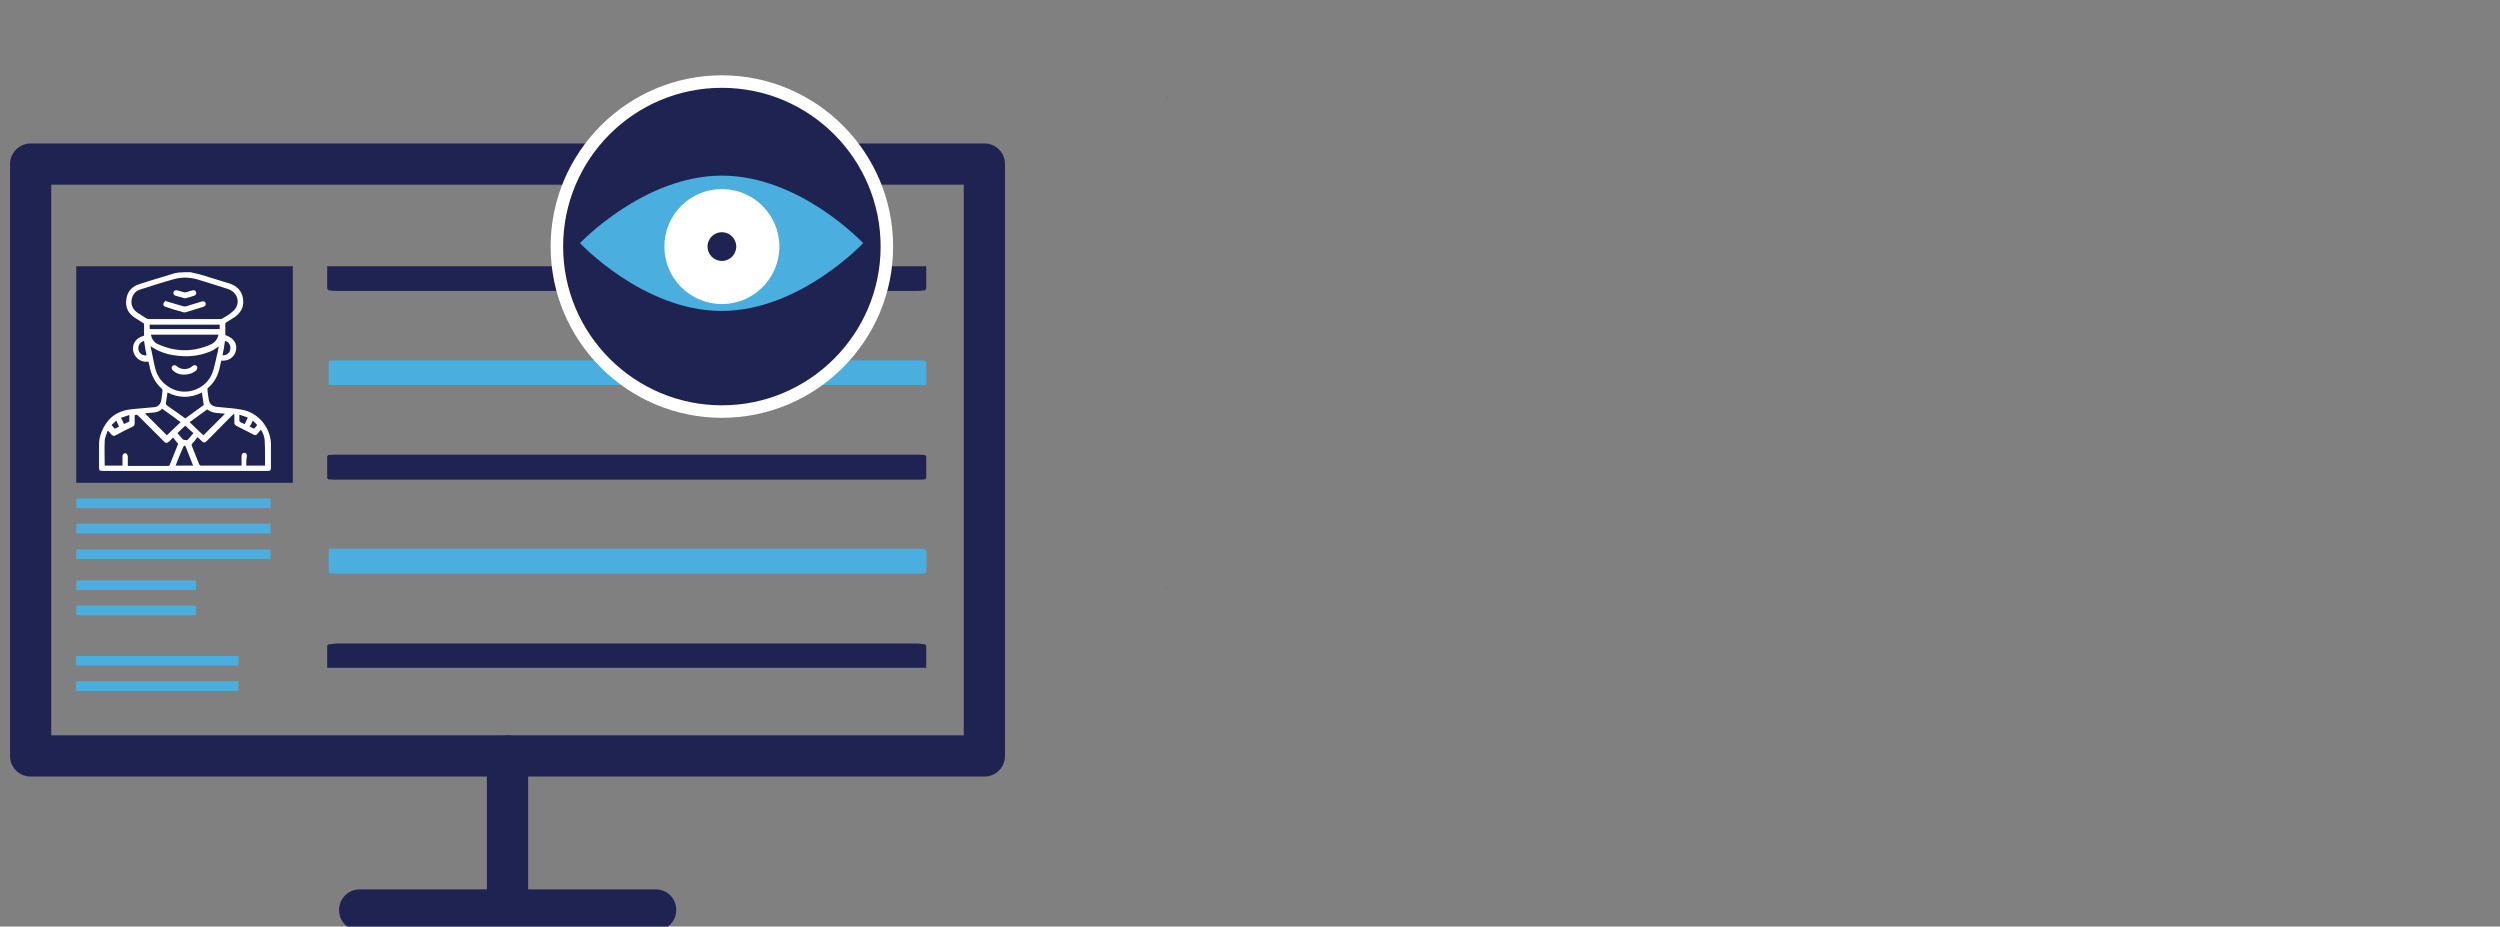 <?xml version="1.0" encoding="utf-8"?>
<!-- Generator: Adobe Illustrator 21.0.0, SVG Export Plug-In . SVG Version: 6.00 Build 0)  -->
<svg version="1.1" id="Livello_1" xmlns="http://www.w3.org/2000/svg" xmlns:xlink="http://www.w3.org/1999/xlink" x="0px" y="0px"
	 viewBox="0 0 800 296.5" enable-background="new 0 0 800 296.5" xml:space="preserve">
<rect x="0" y="0" width="800" height="296.5" fill="#808080" stroke="none"/>
<title>icon-5</title>
<g>
	<path fill="#1F2352" d="M169,241.9c0-3.6-2.9-6.6-6.6-6.6c-3.6,0-6.6,2.9-6.6,6.6v44.6c0,3.6,2.9,6.6,6.6,6.6
		c3.6,0,6.6-2.9,6.6-6.6V241.9z"/>
	<path fill="#1F2352" d="M115.1,284.6c-3.6,0-6.6,2.9-6.6,6.6s2.9,6.6,6.6,6.6h94.7c3.6,0,6.6-2.9,6.6-6.6s-2.9-6.6-6.6-6.6H115.1z"
		/>
	<path fill="#1F2352" d="M9.8,45.9H315c3.6,0,6.6,2.9,6.6,6.6v189.4c0,3.6-2.9,6.6-6.6,6.6H9.8c-3.6,0-6.6-2.9-6.6-6.6V52.5
		C3.2,48.9,6.2,45.9,9.8,45.9L9.8,45.9z M308.4,59.1h-292v176.2h292V59.1z"/>
</g>
<g>
	<path fill="#1F2352" d="M104.7,153c0-2.3,0-4.7,0-7c0.1-0.1,0.3-0.3,0.4-0.4c0.7,0,1.3-0.1,2-0.1c62.3,0,124.6,0,186.9,0
		c0.7,0,1.3,0.1,2,0.1c0.1,0.1,0.3,0.3,0.4,0.4c0,2.3,0,4.7,0,7c-0.1,0.1-0.3,0.3-0.4,0.4c-0.7,0-1.3,0.1-2,0.1
		c-62.3,0-124.6,0-186.9,0c-0.7,0-1.3-0.1-2-0.1C104.9,153.2,104.8,153.1,104.7,153z"/>
	<path fill="#4AAEDE" d="M296.4,115.9c0,2.4,0,4.8,0,7.3c-63.8,0-127.4,0-191.2,0c0-2.5,0-4.9,0-7.3c0.1-0.2,0.3-0.3,0.4-0.5
		c0.9,0,1.8-0.1,2.7-0.1c61.6,0,123.3,0,184.9,0c0.9,0,1.8,0.1,2.7,0.1C296.1,115.7,296.2,115.8,296.4,115.9z"/>
	<path fill="#4AAEDE" d="M105.2,183c0-2.4,0-4.8,0-7.4c1.2,0,2.1,0,3.1,0c61.5,0,123.1,0,184.6,0c3.5,0,3.8-0.6,3.6,3.7
		c-0.1,1.2-0.1,2.5-0.1,3.7c-0.1,0.2-0.3,0.3-0.4,0.5c-0.8,0-1.7,0.1-2.5,0.1c-61.8,0-123.6,0-185.4,0c-0.8,0-1.7-0.1-2.5-0.1
		C105.4,183.4,105.3,183.2,105.2,183z"/>
	<path fill="#1F2352" d="M104.7,92.3c0-2.3,0-4.6,0-7.1c63.9,0,127.7,0,191.7,0c0,2.3,0,4.7,0,7.1c-0.1,0.2-0.3,0.4-0.4,0.6
		c-0.8,0.1-1.6,0.2-2.5,0.2c-62,0-123.9,0-185.9,0c-0.8,0-1.6-0.1-2.5-0.2C105,92.7,104.8,92.5,104.7,92.3z"/>
	<path fill="#1F2352" d="M296.4,206.6c0,2.3,0,4.6,0,7.1c-63.9,0-127.7,0-191.7,0c0-2.3,0-4.7,0-7.1c0.1-0.1,0.3-0.3,0.4-0.4
		c1.2-0.1,2.3-0.3,3.5-0.3c61.5,0,123,0,184.5,0c1,0,2,0.2,2.9,0.3C296.1,206.3,296.2,206.4,296.4,206.6z"/>
	<path fill="#151515" d="M-9.8,23.6c0.1,0.2,0.3,0.4,0.4,0.6C-9.5,24-9.7,23.8-9.8,23.6z"/>
	<path fill="#151515" d="M373,31.9c0.3-0.4,0.6-0.8,0.9-1.1C373.5,31.1,373.3,31.5,373,31.9z"/>
	<path fill="#7ACF7E" d="M-8.9,55.7C-9,55.9-9.2,56-9.3,56.2C-9.2,56-9.1,55.8-8.9,55.7z"/>
	<path fill="#7ACF7E" d="M373.8,95.7c-0.3-0.3-0.6-0.6-0.8-0.8C373.3,95.2,373.6,95.4,373.8,95.7z"/>
	<path fill="#323232" d="M-9.4,94.7c-0.1,0.1-0.3,0.3-0.4,0.4C-9.7,94.9-9.6,94.8-9.4,94.7z"/>
	<path fill="#323232" d="M373.8,173.7c-0.3-0.3-0.6-0.6-0.8-0.8C373.3,173.2,373.6,173.4,373.8,173.7z"/>
	<path fill="#313131" d="M-9.8,102.1c0.1,0.1,0.3,0.3,0.4,0.4C-9.6,102.4-9.7,102.2-9.8,102.1z"/>
	<path fill="#313131" d="M373,188.5c0.3-0.3,0.6-0.6,0.8-0.8C373.6,188,373.3,188.3,373,188.5z"/>
	<path fill="#7ACF7E" d="M-9.3,141.1c0.1,0.2,0.3,0.3,0.4,0.5C-9.1,141.4-9.2,141.2-9.3,141.1z"/>
	<path fill="#7ACF7E" d="M373,266.6c0.3-0.3,0.6-0.6,0.8-0.9C373.6,266,373.3,266.3,373,266.6z"/>
	<path fill="#151515" d="M-9.4,173.1c-0.1,0.1-0.3,0.3-0.4,0.4C-9.7,173.4-9.6,173.2-9.4,173.1z"/>
	<path fill="#151515" d="M373.8,330.7c-0.3-0.3-0.5-0.6-0.8-0.8C373.3,330.1,373.6,330.4,373.8,330.7z"/>
</g>
<g>
	<rect x="24.4" y="85.2" fill="#1F2352" width="69.3" height="69.3"/>
	<g>
		<path fill="#FFFFFF" d="M60.9,87.1c1.2,0.3,2.5,0.5,3.7,0.9c2.9,0.9,5.8,1.8,8.8,2.7c2.5,0.8,4.1,2.5,4.4,5.1
			c0.3,2.5-0.8,4.4-2.9,5.8c-0.8,0.5-1.6,1-2.4,1.5c-0.2,0.1-0.4,0.3-0.4,0.4c0,1.2,0,2.4,0,3.7c2.7,1,3.9,2.7,3.4,5
			c-0.5,2.1-2.3,3.4-4.7,3.2c-0.1,0.6-0.3,1.2-0.4,1.8c-0.5,2.7-1.7,5.1-3.8,6.9c-0.2,0.1-0.3,0.5-0.2,0.7c0.1,1,0.2,2,0.4,3
			c0.2,1.5,1.1,2.2,2.6,2.4c2.7,0.3,5.3,0.4,8,0.9c5.2,0.9,9.2,5.7,9.3,11c0,2.5,0,5,0,7.5c0,0.9-0.2,1.1-1.1,1.1
			c-17.6,0-35.2,0-52.8,0c-0.9,0-1.1-0.2-1.1-1.1c0-2.5,0-5,0-7.5c0-1.9,0.6-3.7,1.5-5.4c2-3.7,5.2-5.5,9.4-5.8
			c2.2-0.2,4.5-0.4,6.7-0.6c1.3-0.1,2.1-1,2.3-2.2c0.2-1,0.3-2.1,0.4-3.1c0-0.2-0.1-0.5-0.2-0.6c-2.3-2-3.5-4.6-4-7.5
			c-0.1-0.4-0.2-0.8-0.3-1.2c-1.3,0.2-2.5-0.1-3.5-1c-0.8-0.7-1.2-1.5-1.4-2.5c-0.3-2.4,0.9-4,3.5-4.8c0-1.2,0-2.4,0-3.7
			c0-0.2-0.2-0.3-0.4-0.4c-0.9-0.6-1.9-1.2-2.8-1.8c-1.9-1.3-2.8-3.2-2.5-5.5c0.2-2.3,1.5-4.1,3.7-4.9c3.8-1.3,7.7-2.4,11.6-3.6
			c0.5-0.2,1.1-0.2,1.6-0.3C58.5,87.1,59.7,87.1,60.9,87.1z M59,102.1c3.8,0,7.6,0,11.4,0c0.3,0,0.6,0,0.8-0.2c1-0.6,2.1-1.2,3-2
			c0.6-0.5,1.2-1.1,1.5-1.8c1-2.3-0.2-4.8-2.7-5.6c-3-1-6-1.9-8.9-2.8c-2.7-0.9-5.5-1.2-8.3-0.4c-3.7,1-7.4,2.2-11.1,3.4
			c-1.5,0.5-2.4,1.8-2.6,3.4c-0.2,1.6,0.5,3,1.8,3.9c0.9,0.6,1.9,1.2,2.8,1.8c0.3,0.2,0.6,0.3,1,0.3C51.5,102.1,55.3,102.1,59,102.1
			z M33.5,149c1.9,0,3.8,0,5.7,0c0-1.1,0-2.1,0-3.1c0-0.3,0.3-0.7,0.5-0.8c0.2-0.1,0.7-0.1,0.8,0.1c0.2,0.2,0.4,0.6,0.4,0.9
			c0,1,0,2,0,2.9c0.1,0.1,0.1,0.1,0.1,0.1c4.3,0,8.6,0,12.9,0c0.1,0,0.4-0.2,0.4-0.3c0.9-2.2,1.7-4.3,2.6-6.5c0.1-0.1,0.1-0.4,0-0.4
			c-0.5-0.6-1-1.2-1.5-1.9c-0.4,0.4-0.8,0.8-1.2,1.2c-0.8,0.7-1.1,0.7-1.8,0c-2.7-2.7-5.4-5.4-8.1-8.1c-0.4-0.4-0.7-0.5-1.2-0.2
			c0,0.9,0,1.7,0,2.6c0,0.5-0.2,0.8-0.6,1c-1.9,0.9-3.7,1.8-5.5,2.8c-0.5,0.3-1,0.2-1.4-0.3c-0.3-0.4-0.6-0.8-1-1.1
			c-0.1,0-0.2,0-0.2,0c-0.3,1.1-0.9,2.2-0.9,3.3C33.4,143.6,33.5,146.3,33.5,149z M78.8,149c2,0,4,0,6,0c0-0.9,0-1.8,0-2.8
			c0-1.8,0-3.5-0.1-5.3c-0.1-1.2-0.5-2.3-1.2-3.4c-0.4,0.4-0.7,0.8-1,1.2c-0.5,0.6-0.8,0.7-1.5,0.3c-1.8-0.9-3.5-1.8-5.3-2.7
			c-0.5-0.3-0.8-0.6-0.7-1.2c0-0.8,0-1.7,0-2.5c-0.1,0-0.1-0.1-0.2-0.1c-0.2,0.2-0.4,0.3-0.6,0.5c-2.7,2.7-5.3,5.4-8,8.1
			c-0.7,0.7-1.1,0.6-1.7,0c-0.4-0.4-0.8-0.8-1.3-1.2c-0.6,0.8-1.2,1.5-1.8,2.2c-0.1,0.1-0.1,0.4,0,0.6c0.8,1.9,1.5,3.9,2.3,5.8
			c0.2,0.4,0.4,0.5,0.8,0.5c4.1,0,8.1,0,12.2,0c0.2,0,0.4,0,0.6,0c0-1.1,0-2,0-3c0-0.7,0.3-1.1,0.9-1.1c0.6,0,0.8,0.4,0.8,1.1
			C78.8,147,78.8,148,78.8,149z M48.2,110.8c0,0.2,0,0.4,0.1,0.6c0.4,1.9,0.8,3.8,1.2,5.8c0.6,2.9,2.1,5.2,4.8,6.8
			c5.1,3.1,11.8,0.5,13.7-4.8c0.6-1.6,0.9-3.4,1.3-5c0.3-1.1,0.5-2.2,0.7-3.3c-0.7,0.4-1.3,0.9-1.9,1.2c-2.5,1.2-5.2,1.8-8,1.9
			C55.8,114,51.8,113.3,48.2,110.8z M48.3,107.1c0.3,1.5,1.1,2.6,2.4,3.1c5.6,2.5,11.2,2.5,16.8,0c1.3-0.6,2.1-1.7,2.4-3.1
			C62.7,107.1,55.5,107.1,48.3,107.1z M64.6,125.6c-3.7,1.9-7.4,1.8-11,0c-0.2,1.1-0.3,2.1-0.5,3.2c-0.1,0.4,0,0.6,0.3,0.9
			c1.1,0.8,2.2,1.6,3.4,2.4c0.8,0.6,1.7,1.2,2.5,1.8c2-1.5,4-2.9,5.9-4.3C65,128.2,64.8,127,64.6,125.6z M46.4,132.3
			c2.3,2.3,4.7,4.7,7,7c1.4-1.4,2.9-2.8,4.4-4.2c-2-1.5-3.9-2.9-5.9-4.3C50.4,132.4,48.3,131.9,46.4,132.3z M60.7,135.1
			c1.5,1.5,3,2.9,4.4,4.2c2.4-2.4,4.7-4.7,6.9-6.9c-1.9-0.3-4,0-5.7-1.4C64.5,132.3,62.6,133.7,60.7,135.1z M47.9,105.3
			c7.5,0,15,0,22.4,0c0-0.5,0-0.9,0-1.4c-7.5,0-14.9,0-22.4,0C47.9,104.3,47.9,104.8,47.9,105.3z M56.2,149c1.9,0,3.7,0,5.6,0
			c-0.8-2.1-1.6-4.1-2.4-6.1c0-0.1-0.2-0.3-0.3-0.3c-0.1,0-0.3,0.1-0.4,0.3C57.8,144.9,57,146.9,56.2,149z M59.3,136.2
			c-0.9,0.8-1.7,1.6-2.5,2.4c0.6,0.7,1.1,1.3,1.6,1.9c0.2,0.3,1.4,0.5,1.7,0.2c0.6-0.7,1.2-1.4,1.8-2.1
			C60.9,137.8,60.1,137,59.3,136.2z M46.9,113.7c-0.3-1.5-0.6-3.1-0.8-4.6c-1.3,0.3-2,1.5-1.8,2.8C44.5,113.1,45.7,113.9,46.9,113.7
			z M71.2,113.7c1.3,0.1,2.4-0.8,2.5-2c0.2-1.3-0.6-2.4-1.7-2.6C71.8,110.7,71.5,112.2,71.2,113.7z M76.6,132.7c0,0.7,0,1.3,0,1.9
			c0,0.1,0.1,0.3,0.2,0.4c0.5,0.3,0.9,0.5,1.5,0.7c0.3-0.7,0.7-1.3,1-2.1C78.4,133.3,77.6,133,76.6,132.7z M39.7,135.7
			c0.5-0.3,1-0.5,1.5-0.7c0.1-0.1,0.2-0.2,0.2-0.4c0-0.6,0-1.1,0-1.8c-0.9,0.3-1.8,0.6-2.7,0.9C39.1,134.4,39.4,135,39.7,135.7z
			 M80.9,134.6c-0.3,0.7-0.6,1.3-1,1.9c0.5,0.3,1,0.5,1.4,0.7c0.4-0.4,0.7-0.8,1-1.2C81.9,135.5,81.4,135.1,80.9,134.6z M38.1,136.5
			c-0.3-0.6-0.6-1.2-0.9-1.9c-0.5,0.5-1,0.9-1.5,1.4c0.3,0.4,0.7,0.8,1,1.2C37.2,137,37.6,136.8,38.1,136.5z"/>
		<path fill="#FFFFFF" d="M53.2,96.4c0.3,0.1,0.7,0.2,1,0.3c1.5,0.4,2.9,0.9,4.4,1.3c0.3,0.1,0.7,0.1,1,0c1.6-0.5,3.3-1,4.9-1.5
			c0.7-0.2,1.1,0,1.3,0.5c0.2,0.5-0.1,1-0.8,1.2c-1.8,0.6-3.7,1.1-5.5,1.7c-0.3,0.1-0.6,0.1-0.9,0c-1.9-0.5-3.8-1.1-5.6-1.7
			c-0.5-0.2-0.9-0.5-0.7-1.1c0.1-0.3,0.5-0.6,0.7-0.9C53.1,96.3,53.1,96.3,53.2,96.4z"/>
		<path fill="#FFFFFF" d="M62.8,94c-0.1,0.1-0.3,0.5-0.6,0.6c-0.9,0.3-1.8,0.6-2.7,0.8c-0.2,0.1-0.4,0.1-0.6,0
			c-0.9-0.3-1.9-0.5-2.8-0.8c-0.5-0.2-0.7-0.6-0.6-1.1c0.2-0.5,0.6-0.7,1.1-0.6c0.6,0.1,1.2,0.3,1.8,0.5c0.6,0.2,1.1,0.2,1.6,0
			c0.5-0.2,1.1-0.4,1.7-0.5C62.2,92.7,62.8,93.1,62.8,94z"/>
		<path fill="#FFFFFF" d="M59,119.9c-1.4,0-2.7-0.4-3.7-1.4c-0.5-0.5-0.5-1.1-0.1-1.4c0.4-0.4,0.9-0.3,1.4,0.1
			c1.3,1.2,3.6,1.2,4.9,0c0.5-0.4,1-0.5,1.4-0.1c0.4,0.4,0.3,0.9-0.1,1.4C61.7,119.5,60.4,119.8,59,119.9z"/>
	</g>
</g>
<g>
	<path fill="#4AAEDE" d="M86.6,159.7c0,1,0,1.9,0,2.9c-20.8,0-41.4,0-62.2,0c0-1,0-2,0-2.9c0-0.1,0.1-0.1,0.1-0.2c0.3,0,0.6,0,0.9,0
		c20,0,40.1,0,60.2,0c0.3,0,0.6,0,0.9,0C86.5,159.6,86.5,159.7,86.6,159.7z"/>
	<path fill="#4AAEDE" d="M86.6,167.8c0,1,0,1.9,0,2.9c-20.8,0-41.4,0-62.2,0c0-1,0-2,0-2.9c0-0.1,0.1-0.1,0.1-0.2c0.3,0,0.6,0,0.9,0
		c20,0,40.1,0,60.2,0c0.3,0,0.6,0,0.9,0C86.5,167.8,86.5,167.8,86.6,167.8z"/>
	<path fill="#4AAEDE" d="M76.3,210.1c0,1,0,1.9,0,2.9c-17.3,0-34.6,0-52,0c0-1,0-2,0-2.9c0-0.1,0.1-0.1,0.1-0.2c0.2,0,0.5,0,0.7,0
		c16.7,0,33.5,0,50.3,0c0.2,0,0.5,0,0.7,0C76.3,210,76.3,210,76.3,210.1z"/>
	<path fill="#4AAEDE" d="M76.3,218.2c0,1,0,1.9,0,2.9c-17.3,0-34.6,0-52,0c0-1,0-2,0-2.9c0-0.1,0.1-0.1,0.1-0.2c0.2,0,0.5,0,0.7,0
		c16.7,0,33.5,0,50.3,0c0.2,0,0.5,0,0.7,0C76.3,218.1,76.3,218.2,76.3,218.2z"/>
	<path fill="#4AAEDE" d="M86.6,176c0,1,0,1.9,0,2.9c-20.8,0-41.4,0-62.2,0c0-1,0-2,0-2.9c0-0.1,0.1-0.1,0.1-0.2c0.3,0,0.6,0,0.9,0
		c20,0,40.1,0,60.2,0c0.3,0,0.6,0,0.9,0C86.5,175.9,86.5,175.9,86.6,176z"/>
	<path fill="#4AAEDE" d="M62.7,185.9c0,1,0,1.9,0,2.9c-12.8,0-25.5,0-38.3,0c0-1,0-2,0-2.9c0-0.1,0.1-0.1,0.1-0.2c0.2,0,0.4,0,0.5,0
		c12.3,0,24.7,0,37,0c0.2,0,0.4,0,0.5,0C62.6,185.8,62.6,185.9,62.7,185.9z"/>
	<path fill="#4AAEDE" d="M62.7,194c0,1,0,1.9,0,2.9c-12.8,0-25.5,0-38.3,0c0-1,0-2,0-2.9c0-0.1,0.1-0.1,0.1-0.2c0.2,0,0.4,0,0.5,0
		c12.3,0,24.7,0,37,0c0.2,0,0.4,0,0.5,0C62.6,194,62.6,194,62.7,194z"/>
</g>
<g>
	<g>
		<path fill="#1F2352" d="M231,131.7c-29.1,0-52.8-23.7-52.8-52.8s23.7-52.8,52.8-52.8s52.8,23.7,52.8,52.8S260.1,131.7,231,131.7z"
			/>
		<path fill="#FFFFFF" d="M231,28.1c28.1,0,50.8,22.8,50.8,50.8S259,129.7,231,129.7s-50.8-22.8-50.8-50.8S202.9,28.1,231,28.1
			 M231,24.1c-30.2,0-54.8,24.6-54.8,54.8s24.6,54.8,54.8,54.8s54.8-24.6,54.8-54.8S261.2,24.1,231,24.1L231,24.1z"/>
	</g>
	<g>
		<path fill="#4AAEDE" d="M276.2,77.8c0,0-20.3,21.7-45.3,21.7s-45.3-21.7-45.3-21.7S206,56.2,231,56.2S276.2,77.8,276.2,77.8z"/>
		<circle fill="#FFFFFF" cx="231" cy="78.9" r="18.4"/>
		<circle fill="#1F2352" cx="231" cy="78.9" r="4.6"/>
	</g>
</g>
</svg>
